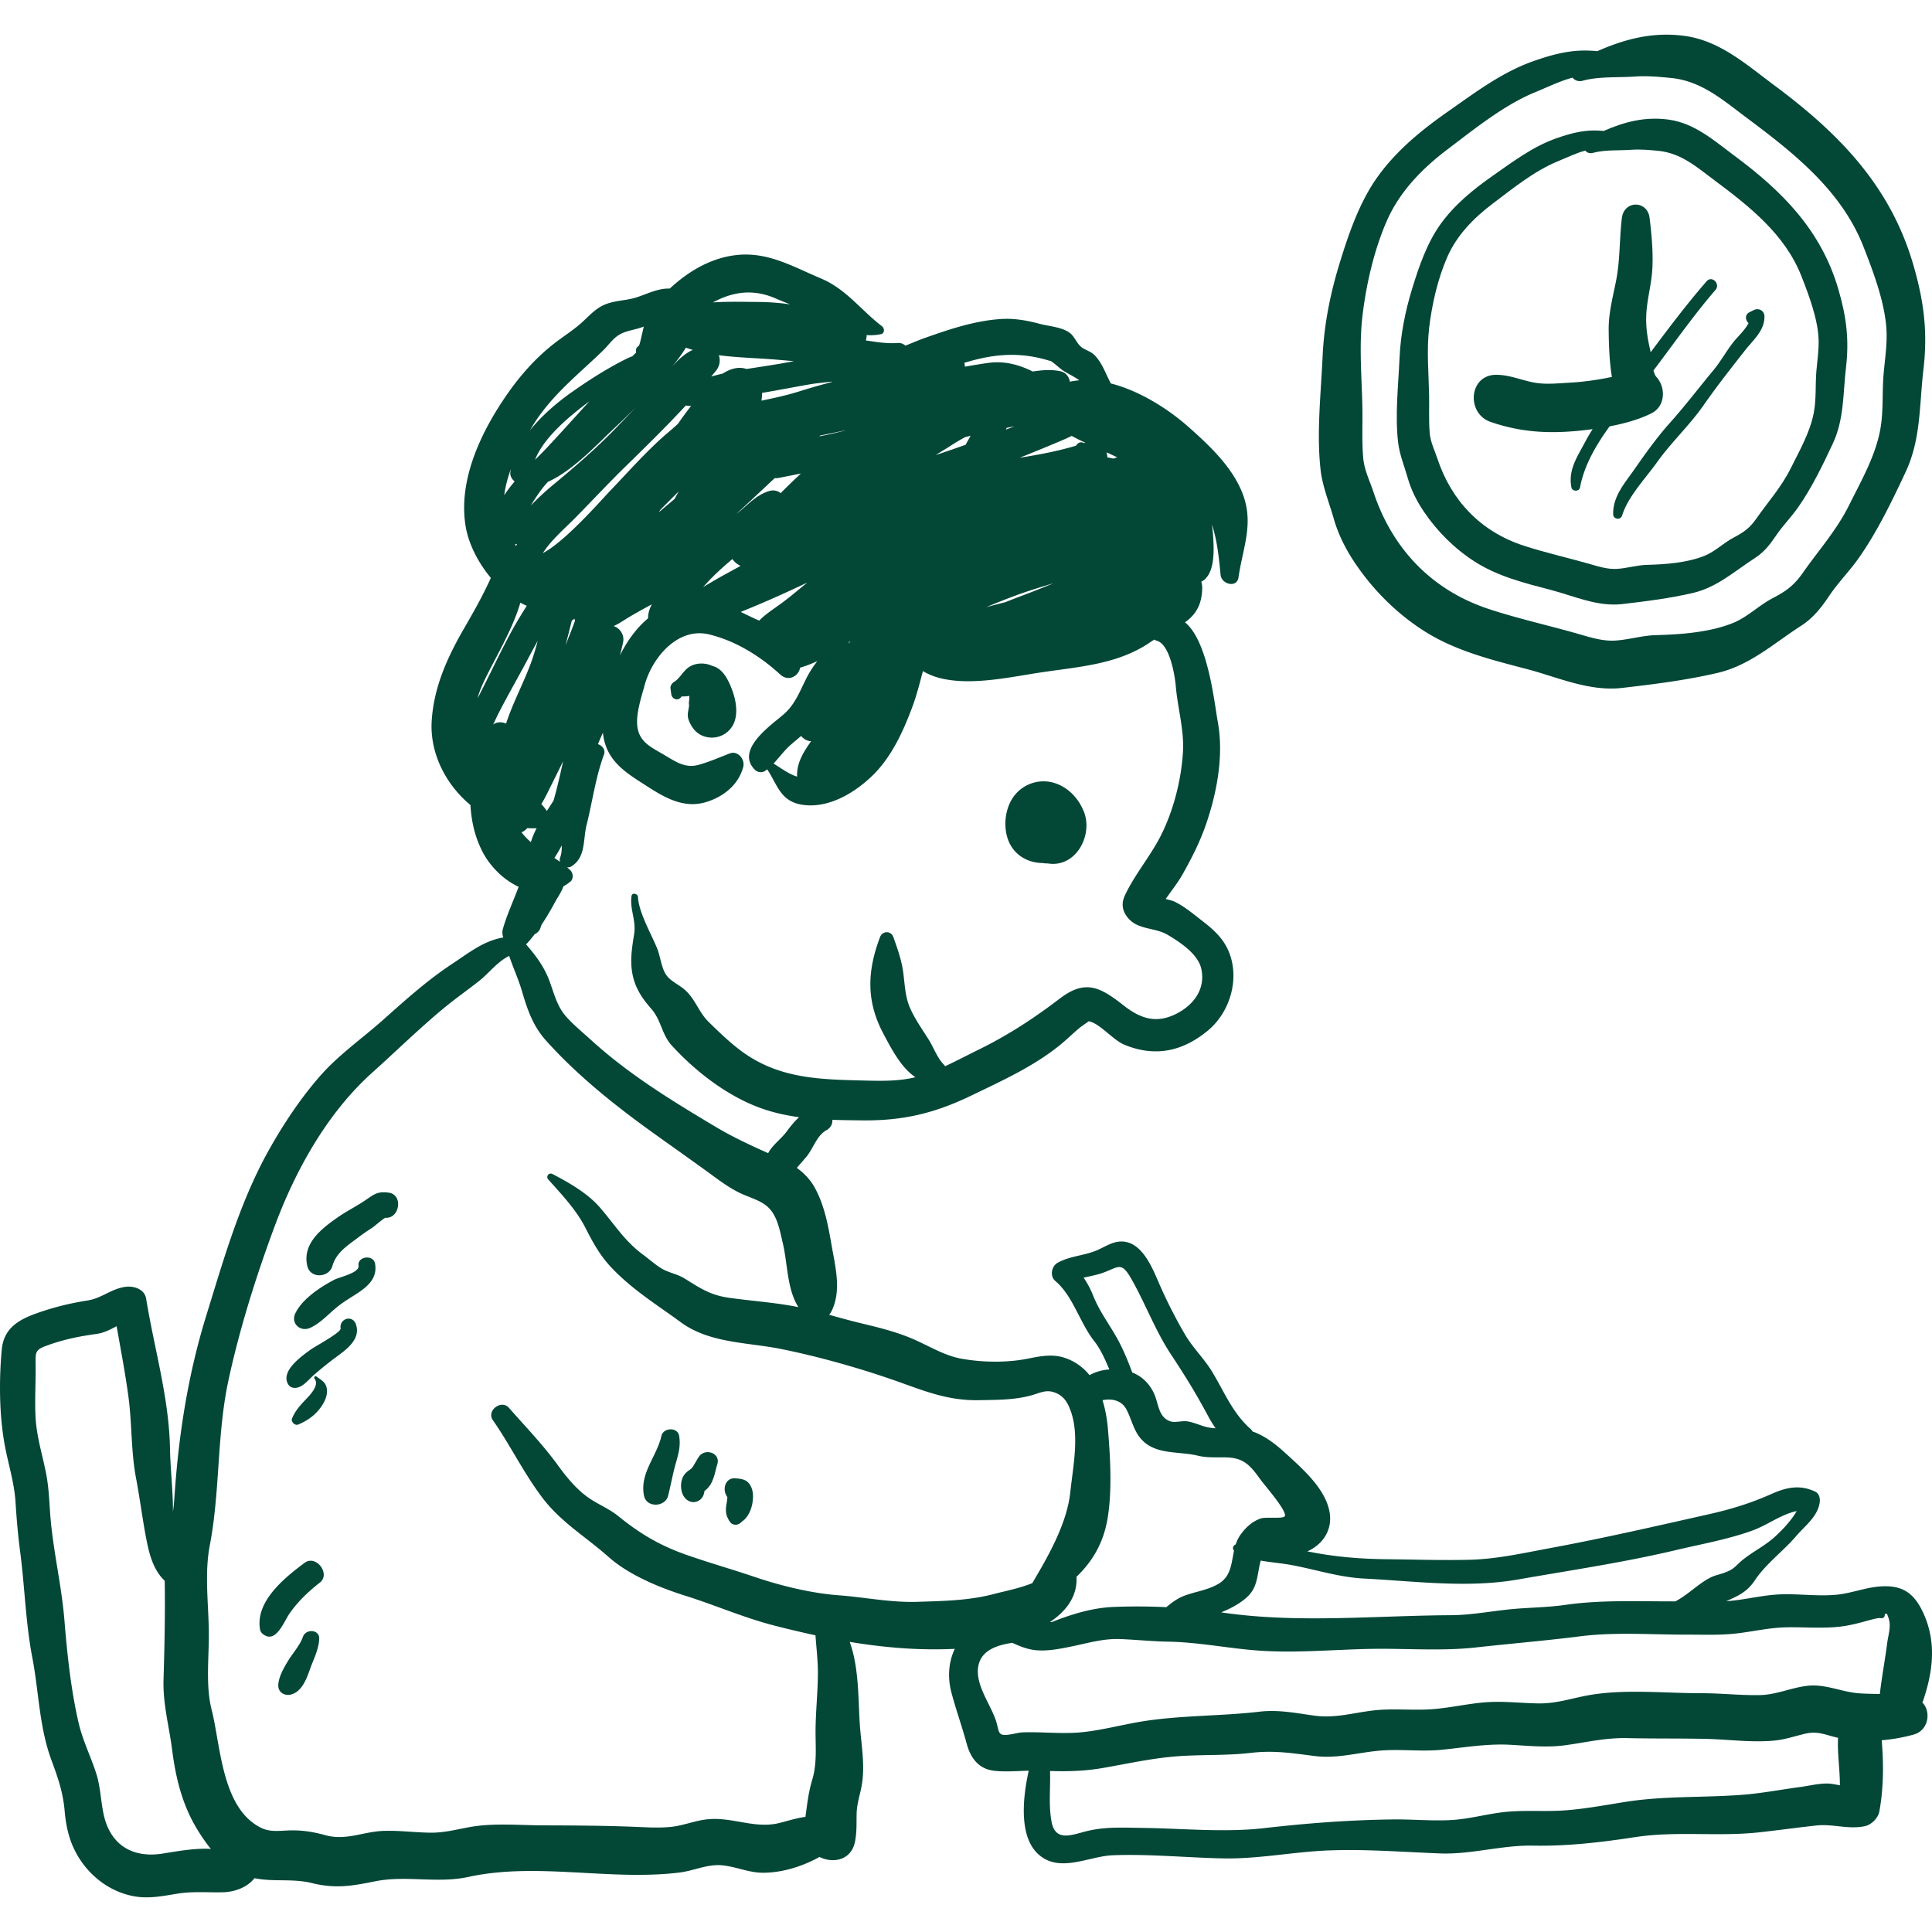 <svg xmlns="http://www.w3.org/2000/svg" xmlns:xlink="http://www.w3.org/1999/xlink" width="150" height="150" x="0" y="0" viewBox="0 0 512.001 512.001" style="enable-background:new 0 0 512 512" xml:space="preserve" class="">  <g>    <path d="M194.168 183.251c-.896-2.55-2.468-6.104-5.354-6.754-2.164-1.027-4.923-.882-6.756.689-1.133.971-2.158 2.798-3.379 3.497-.55.314-1.082 1.063-.993 1.732l.197 1.495c.185 1.412 1.831 1.989 2.701.731l.061-.089a8.15 8.15 0 0 0 2.014-.136c.012.218.032.438.022.609-.023.37-.067.737-.104 1.106-.032.312.007.631.044.756-.089 1.318-.677 2.464-.088 3.993.93 2.414 2.578 4.174 5.264 4.536a6.363 6.363 0 0 0 6.309-3.023c1.594-2.648 1.048-6.333.062-9.142z" fill="#034737" opacity="1" data-original="#000000" class=""></path>    <path d="M509.629 450.757c2.631-7.763 3.651-15.592.005-23.431-2.531-5.437-5.836-7.489-12.068-6.836-3.634.381-7.065 1.737-10.693 2.111-5.304.548-10.628-.371-15.939-.03-4.51.289-8.909 1.469-13.414 1.756l-.036.001c3.038-1.382 5.441-2.322 7.624-5.597 2.902-4.355 7.513-7.677 10.944-11.707 2.333-2.738 5.573-5.018 6.182-8.787.173-1.07-.093-2.423-1.199-2.946-3.977-1.883-7.537-1.166-11.463.579-5.601 2.49-10.654 4.054-16.669 5.41-14.051 3.164-27.965 6.367-42.141 8.993-7.066 1.309-13.969 2.882-21.185 3.076-7.159.193-14.314-.062-21.473-.129-7.293-.067-13.948-.569-21.123-1.994-.179-.036-.361-.054-.541-.087 4.067-1.786 6.867-5.728 5.857-10.712-1.253-6.181-7.349-11.404-11.792-15.463-2.448-2.236-5.103-4.289-8.226-5.488-.109-.042-.215-.063-.324-.101a2.162 2.162 0 0 0-.508-.66c-4.795-4.216-6.975-9.832-10.205-15.166-2.137-3.526-5.154-6.375-7.231-9.943a129.393 129.393 0 0 1-6.537-12.793c-1.885-4.272-4.604-11.8-10.292-11.806-2.552-.003-4.751 1.698-7.043 2.562-3.3 1.242-6.714 1.346-9.859 3.084-1.62.894-2.12 3.539-.62 4.809 4.719 3.993 6.435 10.985 10.287 15.9 1.827 2.33 2.897 4.934 4.056 7.56-.192.015-.385.026-.579.047-1.635.178-3.281.674-4.685 1.461-1.516-1.866-3.455-3.393-5.943-4.36-3.615-1.405-6.865-.715-10.55.014-5.456 1.079-11.899.98-17.409-.005-4.698-.84-8.782-3.488-13.116-5.328-4.585-1.947-9.284-3.044-14.113-4.213-2.642-.639-5.259-1.382-7.884-2.105.228-.249.427-.531.589-.851 2.803-5.56 1.022-11.99.006-17.921-.866-5.056-1.952-10.698-4.57-15.208-1.177-2.03-2.761-3.631-4.583-4.945.841-.994 1.704-1.959 2.558-2.982 1.863-2.232 2.837-5.933 5.619-7.171l-.021-.049c.86-.537 1.34-1.546 1.263-2.542 2.588.092 5.191.117 7.805.148 10.891.131 19.255-1.866 29.027-6.581 8.456-4.079 17.431-8.129 24.591-14.31 1.34-1.155 2.606-2.397 3.97-3.524.86-.709 2.594-1.845 2.538-1.854 2.85.474 6.456 4.97 9.404 6.195 8.11 3.374 15.457 1.86 22.216-3.759 5.901-4.904 8.527-13.875 5.421-21.092-1.473-3.424-4.051-5.708-6.95-7.949-2.344-1.813-4.688-3.817-7.374-5.106-.474-.228-1.403-.451-2.312-.691 1.518-2.188 3.196-4.27 4.513-6.606 2.345-4.158 4.575-8.547 6.134-13.067 2.956-8.575 4.808-18.419 3.132-27.43-.86-4.627-2.503-21.258-8.672-26.212 2.636-1.881 4.487-4.388 4.569-9.076a5.692 5.692 0 0 0-.236-1.686c3.258-1.68 3.346-6.871 3.233-10.136-.063-1.81-.198-3.483-.435-5.076 1.437 4.287 1.883 9.045 2.315 13.42.242 2.461 4.328 3.558 4.745.643 1.119-7.836 4.134-14.168 1.124-22.103-2.698-7.112-8.891-12.914-14.464-17.845-5.177-4.58-12.763-9.479-20.492-11.448-1.388-2.579-2.319-5.562-4.433-7.607-.997-.965-2.542-1.296-3.507-2.142-1.177-1.033-1.699-2.727-2.977-3.677-2.083-1.546-5.483-1.717-7.922-2.37-3.421-.913-6.716-1.51-10.277-1.281-6.981.446-13.839 2.767-20.382 5.091-1.42.505-3.127 1.243-4.947 1.964-.534-.474-1.22-.764-2.033-.701-2.837.219-5.644-.259-8.46-.679.16-.45.223-.935.205-1.412a13.81 13.81 0 0 0 3.784-.244c1.09-.224.99-1.573.277-2.119-5.639-4.317-9.441-9.823-16.172-12.657-7.648-3.22-14.364-7.302-22.976-6.122-6.54.897-12.272 4.362-17.059 8.8-.38.01-.755.004-1.142.038-2.782.25-5.148 1.505-7.759 2.331-2.732.865-5.645.757-8.296 1.876-2.409 1.018-3.991 2.79-5.865 4.528-2.354 2.182-5.1 3.855-7.631 5.836-5.212 4.077-9.388 8.93-13.09 14.396-6.541 9.656-12.334 22.121-10.315 34.073.764 4.526 3.228 9.489 6.664 13.599-.043.099-.082.198-.127.297-2.051 4.536-4.505 8.855-6.996 13.159-4.411 7.62-7.974 15.498-8.544 24.412-.545 8.547 3.696 16.897 10.27 22.333.245 4.36 1.202 8.63 3.291 12.56 2.041 3.84 5.515 7.271 9.479 9.112-1.38 3.728-3.09 7.33-4.176 11.161a3.531 3.531 0 0 0 .11 2.26c-5.18.883-9.095 4.054-13.467 6.94-6.717 4.432-12.421 9.591-18.416 14.924-5.699 5.071-11.886 9.317-16.913 15.126-5.035 5.818-9.359 12.313-13.135 19.004-7.801 13.822-12.129 29.153-16.787 44.223-4.943 15.993-7.384 32.032-8.481 48.716a48.499 48.499 0 0 1-.346 3.278c.026-5.55-.684-11.176-.785-16.719-.247-13.488-4.171-26.52-6.322-39.758-.423-2.604-3.348-3.446-5.528-3.138-3.724.526-6.283 3.034-10.004 3.614-4.233.66-8.31 1.63-12.382 3.006-5.349 1.807-9.801 3.939-10.357 10.068-.741 8.162-.672 17.549.867 25.613.941 4.936 2.476 9.703 2.789 14.745.277 4.463.659 8.816 1.239 13.254 1.21 9.231 1.443 18.771 3.197 27.883 1.769 9.184 1.807 18.406 5.093 27.276 1.675 4.52 3.062 8.507 3.481 13.335.338 3.895 1.095 7.555 2.943 11.043 3.114 5.876 8.627 10.328 15.195 11.617 4.056.795 7.77-.003 11.776-.646 4.066-.653 7.904-.277 11.957-.365 3.445-.075 6.69-1.461 8.447-3.737 4.991 1.044 10.108.033 15.181 1.291 6.288 1.558 10.639.783 16.857-.471 8.063-1.626 16.447.643 24.669-1.154 18.16-3.967 37.576 1.114 55.942-1.163 3.76-.465 7.333-2.244 11.131-1.926 3.765.315 7.218 2.014 11.081 1.985 5.113-.037 10.318-1.669 14.868-4.181 3.68 1.805 8.533.874 9.455-4.246.451-2.511.338-4.663.387-7.169.052-2.68.867-4.877 1.341-7.505.991-5.503-.177-11.064-.517-16.568-.416-6.712-.219-14.808-2.661-21.516 9.187 1.526 18.463 2.306 27.862 1.845-1.677 3.445-1.942 7.624-.925 11.493 1.2 4.56 2.821 9.043 4.056 13.605 1.039 3.84 3.166 6.754 7.309 7.217 2.943.329 6.075.069 9.147-.025-1.728 7.766-2.602 18.052 2.98 22.524 5.598 4.487 13.105.132 19.252-.106 9.698-.377 19.482.625 29.176.826 9.563.199 18.785-1.771 28.302-2.116 9.817-.356 19.503.429 29.29.802 8.31.317 16.349-2.23 24.688-2.069 9.124.176 18.011-.873 27.03-2.255 10.92-1.672 21.909-.073 32.842-1.263 5.07-.552 10.121-1.275 15.191-1.816 4.398-.468 8.323 1.088 12.778.197 1.74-.349 3.566-2.129 3.889-3.89 1.142-6.226 1.16-12.599.633-18.898a45.318 45.318 0 0 0 8.518-1.52c3.849-1.087 4.678-5.995 2.25-8.498.059-.142.136-.264.185-.409zm-148.082-32.416c13.575.688 27.372 2.592 40.868.22 13.907-2.444 27.961-4.496 41.704-7.764 6.621-1.573 13.536-2.788 19.961-5.065 4.386-1.555 7.761-4.351 12.053-5.283-1.536 2.779-4.513 5.725-6.174 7.169-2.886 2.506-6.377 4.049-9.158 6.67-1.534 1.446-1.786 1.727-3.769 2.484-1.259.481-2.524.674-3.753 1.302-3.304 1.687-6.033 4.638-9.315 6.315-.399-.002-.802-.011-1.201-.01-9.307.011-18.647-.401-27.876.926-5.035.724-10 .686-15.034 1.213-5.154.539-10.167 1.503-15.367 1.53-20.085.105-40.688 2.211-60.595-.715l-.161-.021-.036-.052c2.303-.928 4.465-2.063 6.275-3.561 2.733-2.262 3.04-4.584 3.636-7.853.173-.945.308-1.681.519-2.268 2.717.497 5.513.674 8.455 1.236 6.397 1.221 12.419 3.196 18.968 3.527zm-71.822-74.921c-.72-1.789-1.539-3.372-2.564-4.821 1.72-.411 3.485-.703 5.129-1.295 4.19-1.51 4.849-3.076 7.504 1.575 3.765 6.592 6.367 13.791 10.596 20.169 3.393 5.118 6.343 9.863 9.252 15.267.777 1.443 1.579 2.891 2.502 4.188a19.349 19.349 0 0 1-1.321-.121c-2.151-.282-3.959-1.342-6.098-1.697-1.404-.232-3.338.407-4.569-.014-3.262-1.111-3.091-4.776-4.357-7.451-1.299-2.742-3.304-4.533-5.735-5.494-1.121-2.996-2.378-6.063-3.827-8.715-2.19-4.015-4.764-7.246-6.512-11.591zm3.789 59.033c1.242-7.37.735-16.298.099-23.754-.216-2.536-.659-5.158-1.443-7.635 2.564-.495 5.123.054 6.385 2.522 1.651 3.223 2 6.508 5.059 8.901 3.776 2.952 9.356 2.181 13.774 3.273 2.538.627 5.069.393 7.64.469 4.769.139 6.439 2.319 9.05 5.917 1.19 1.64 7.511 8.824 6.31 9.771-.757.596-4.899.052-6.21.479-2.257.733-3.962 2.329-5.344 4.2-.63.851-1.048 1.763-1.356 2.699-.673.211-.981 1.103-.444 1.648-.722 3.306-.742 6.682-3.973 8.694-2.842 1.769-6.369 2.138-9.415 3.34-1.725.68-3.164 1.775-4.558 2.944a156 156 0 0 0-14.104-.059c-4.816.207-9.584 1.52-14.095 3.173-.701.257-1.377.528-2.042.794-.208.017-.417.04-.625.052 4.339-2.899 7.348-6.826 7.064-12.025 4.194-4.013 7.132-8.905 8.228-15.403zm2.574-281.245c-.351.106-.704.209-1.054.325a15.742 15.742 0 0 0-1.581-.32c0-.447-.073-.898-.203-1.333.954.431 1.9.871 2.838 1.328zm-8.486-3.883-.325.11c-.799-.51-1.693-.075-2.124.679-4.874 1.467-9.792 2.37-14.871 3.191-.027.004-.053.011-.08.015 3.552-1.422 7.1-2.865 10.613-4.353.959-.406 2.079-.882 3.206-1.447.161.09.32.189.481.273 1.02.54 2.057 1.044 3.1 1.532zm-15.11 39.327c2.02-.665 4.051-1.289 6.087-1.897l.057-.014c.176-.043.345-.098.521-.142-2.803 1.111-5.476 2.22-7.897 3.114a190.407 190.407 0 0 0-4.784 1.854c-1.714.448-3.431.881-5.144 1.332 3.685-1.501 7.373-3 11.16-4.247zm-5.866-42.815c.04-.147.08-.293.115-.442.689-.13 1.378-.283 2.067-.4-.73.284-1.455.56-2.182.842zm11.17-18.333c.367.11.586.156.719.169.115.093.254.2.451.343 1.001.724 1.836 1.573 2.868 2.257 1.388.92 2.877 1.511 4.176 2.512-.839.066-1.665.194-2.482.366-.215-1.293-1.056-2.453-2.496-2.764-2.322-.502-4.818-.336-7.332.073-3.582-1.78-7.421-2.852-11.584-2.307-2.15.281-4.281.659-6.417 1.024 0-.344-.058-.686-.143-1.019 7.588-2.349 14.498-2.98 22.24-.654zm-27.48 23.638c1.368-.818 3.427-2.265 5.541-3.328l1.369-.327c-.501.893-.997 1.737-1.297 2.365a290.004 290.004 0 0 1-7.949 2.742 96.714 96.714 0 0 1 2.336-1.452zm-25.34 51.055c.152-.106.307-.209.458-.315l-.51.642c.018-.109.036-.218.052-.327zm-4.437-69.072c-.072.048-.142.1-.215.15a181.175 181.175 0 0 0-8.58 2.465c-3.344 1.048-6.625 1.748-9.958 2.439.115-.71.181-1.401.183-2.064 4.539-.75 9.045-1.667 13.584-2.416 1.624-.207 3.298-.389 4.986-.574zm3.458 12.923-.059.053c-1.691.427-3.384.837-5.088 1.192-.58.121-1.161.228-1.743.33l.218-.2c2.232-.433 4.457-.901 6.672-1.375zm-10.076 40.343c-2.25 1.853-4.468 3.744-6.809 5.469-2.103 1.55-4.168 2.819-5.907 4.6-.319-.13-.639-.262-.96-.408-1.341-.609-2.646-1.259-3.943-1.889 5.966-2.384 11.819-5.01 17.619-7.772zm-17.81-18.961c-.31.261-.635.508-.956.758 3.394-3.143 6.769-6.302 10.135-9.472.364.025.743.002 1.137-.074 1.947-.378 3.883-.768 5.822-1.153a239.945 239.945 0 0 0-5.384 5.202c-.78-.648-1.853-.935-3.118-.533-3.223 1.025-5.105 3.171-7.636 5.272zm9.471-56.329c1.263.55 2.541 1.06 3.821 1.556a62.121 62.121 0 0 0-8.502-.637c-3.352-.01-7.648-.15-11.96.12l-.003-.001c5.232-2.826 10.597-3.671 16.644-1.038zm-15.78 19.071c.955-1.191 1.158-2.768.689-4.041 4.967.663 10.024.745 15.206 1.173 1.587.131 3.16.277 4.729.419-1.205.209-2.409.423-3.613.654a588.83 588.83 0 0 1-8.987 1.404c-2.113-.711-4.265-.063-6.266 1.202-1.025.257-2.048.526-3.072.782.437-.53.885-1.056 1.314-1.593zm-2.308 56.154c2.052-2.228 4.301-4.234 6.602-6.177a5.037 5.037 0 0 0 2.176 1.805 769.515 769.515 0 0 1-4.536 2.498c-1.866 1.022-3.649 2.095-5.426 3.138.395-.421.793-.84 1.184-1.264zm.434 13.803c7.076 1.713 13.636 5.832 18.832 10.615 2.208 2.032 4.899.421 5.279-1.806a31.084 31.084 0 0 0 4.555-1.737 33.693 33.693 0 0 0-1.562 2.213c-2.631 4.116-3.578 8.654-7.419 11.951-3.41 2.928-12.806 9.369-7.557 14.636.654.657 1.831.858 2.635.339.218-.141.422-.304.628-.463 2.752 4.182 3.514 8.559 9.414 9.411 6.899.997 13.871-3.215 18.621-7.889 4.939-4.862 8.035-11.635 10.421-18.049 1.155-3.102 1.96-6.308 2.809-9.503 1.554.95 3.368 1.603 4.926 1.96 8.162 1.879 17.979-.338 26.134-1.577 10.004-1.52 20.458-2.088 29.034-7.938.411-.281.825-.545 1.241-.799.212.135.44.251.701.327 3.427.998 4.748 9.279 4.989 12.109.492 5.766 2.23 11.494 1.892 17.29-.423 7.248-2.376 15.032-5.532 21.563-2.814 5.822-7.145 10.721-9.85 16.498-1.016 2.171-.725 4.092.763 5.917 2.72 3.337 7.109 2.479 10.627 4.58 3.205 1.915 7.959 5.029 8.835 8.915 1.215 5.387-2.004 9.614-6.527 11.932-5.3 2.716-9.502 1.38-14.012-2.15-6.188-4.844-10.122-7.048-16.936-1.852-7.008 5.344-13.798 9.771-21.791 13.683-2.809 1.374-5.683 2.899-8.611 4.251-.082-.115-.152-.24-.254-.339-1.807-1.771-2.764-4.59-4.099-6.717-1.661-2.646-3.565-5.314-4.851-8.168-1.472-3.265-1.443-6.524-1.946-9.98-.45-3.097-1.518-6.061-2.559-9.003-.625-1.765-2.896-1.711-3.541 0-3.374 8.939-3.732 16.874.872 25.551 2.083 3.925 4.689 9.034 8.516 11.571-4.636 1.148-9.473.982-14.213.866-10.879-.268-21.105-.519-30.471-6.773-3.682-2.458-6.905-5.619-10.074-8.696-2.863-2.782-3.604-6.458-6.9-9.001-1.457-1.124-3.409-2.014-4.459-3.604-1.21-1.833-1.489-4.821-2.322-6.886-1.511-3.751-4.907-9.586-5.096-13.67-.042-.921-1.567-1.25-1.708-.231-.49 3.539 1.267 6.438.695 10.047-.574 3.628-1.176 7.177-.388 10.895.763 3.609 2.581 6.235 4.959 8.962 2.639 3.028 2.703 6.748 5.443 9.737 6.041 6.584 13.816 12.659 22.118 16.004 3.797 1.53 7.667 2.418 11.589 2.946-1.248 1.119-2.338 2.49-3.211 3.685-1.321 1.808-3.143 3.122-4.443 4.951a8.048 8.048 0 0 0-.55.894c-4.771-2.125-9.448-4.298-13.974-7.002-11.683-6.981-22.944-13.843-33.06-23.07-2.207-2.012-4.649-3.988-6.609-6.24-2.392-2.75-3.129-6.186-4.391-9.508-1.427-3.759-3.659-6.677-6.142-9.526.117-.101.236-.197.346-.319a38.395 38.395 0 0 0 1.944-2.348c.717-.349 1.315-.946 1.544-1.711.092-.308.219-.592.331-.887 1.431-2.135 2.708-4.369 3.93-6.646.703-1.086 1.346-2.216 1.832-3.457.62-.35 1.232-.756 1.828-1.238.886-.716.756-2.271 0-3.007a19.192 19.192 0 0 0-.863-.79c.401.043.81-.032 1.173-.263 3.833-2.443 2.999-7.003 3.995-10.978 1.552-6.202 2.385-12.625 4.602-18.632.476-1.29-.461-2.383-1.594-2.761a77.695 77.695 0 0 1 1.312-3.035c.153 1.502.502 2.983 1.145 4.419 2.088 4.662 6.617 7.215 10.731 9.878 4.634 3.001 9.62 5.779 15.276 4.135 4.682-1.361 8.763-4.549 10.04-9.382.519-1.97-1.425-4.386-3.566-3.566-2.707 1.036-5.655 2.341-8.423 3.066-3.551.931-6.141-1.028-9.16-2.792-3.494-2.043-6.581-3.396-6.955-7.798-.278-3.28 1.126-7.473 1.996-10.651 1.965-7.163 8.737-15.375 17.066-13.359zm27.028 28.284c-2.115 3.04-3.827 5.737-3.721 9.398-2.017-.601-3.92-1.995-6.237-3.468 1.493-1.575 2.823-3.425 4.407-4.829.964-.852 1.948-1.656 2.904-2.476.673.823 1.634 1.391 2.647 1.375zm-76.745 24.153a3.83 3.83 0 0 0 1.514-1.103c.823.051 1.65.068 2.484.028-.623 1.211-1.153 2.438-1.514 3.677a16.126 16.126 0 0 1-2.484-2.602zm6.443-92.265c.179-.207.365-.407.547-.611 6.364-2.793 13.042-9.918 16.283-12.98 2.421-2.284 4.803-4.528 7.112-6.835-1.76 1.838-3.539 3.665-5.322 5.515-5.2 5.393-10.784 10.208-16.55 14.982a72.832 72.832 0 0 0-5.908 5.438c-.051.052-.108.103-.16.155 1.225-1.935 2.455-3.887 3.998-5.664zm-2.862-6.455c2.386-6.124 9.646-11.934 14.022-15.211.127-.095.257-.195.385-.292-3.767 4.125-7.508 8.299-11.37 12.43-.841.899-1.892 1.934-3.037 3.073zm6.642 106.554a38.923 38.923 0 0 0-1.52-1.025 36.06 36.06 0 0 0 1.952-3.328c.019 1.096-.035 2.177-.422 3.221a1.657 1.657 0 0 0-.01 1.132zm-1.733-16.247c-.565.899-1.168 1.819-1.771 2.753a17.576 17.576 0 0 0-1.472-1.822c.972-1.556 1.744-3.223 2.569-4.863 1.083-2.152 2.139-4.328 3.216-6.491-.762 3.411-1.549 6.955-2.542 10.423zm3.216-41.314c.558-2.113 1.079-4.236 1.615-6.356.241-.172.482-.348.721-.524.025.197.066.386.121.573-.526 1.417-1.04 2.82-1.587 4.143-.267.648-.508 1.32-.763 1.979-.036.062-.073.123-.107.185zm12.712-4.915c.85-.4 1.696-.882 2.553-1.431 2.453-1.572 5.007-2.952 7.555-4.34-.636 1.22-1.019 2.466-.992 3.707-3.128 2.627-5.608 6.078-7.456 9.845.301-1.145.584-2.299.832-3.469.43-2.011-.843-3.774-2.492-4.312zm11.97-30.167.403-.653c1.565-1.592 3.197-3.21 4.852-4.863-.369.668-.732 1.335-1.091 1.995a691.768 691.768 0 0 0-4.164 3.521zm7.157-43.612c.611.21 1.222.407 1.834.584-2.132.962-3.93 2.664-5.521 4.486 1.316-1.612 2.624-3.287 3.687-5.07zm.012 15.296c.349.096.73.153 1.168.124.078-.005.156-.02.235-.026a95.245 95.245 0 0 0-3.49 4.761 57.717 57.717 0 0 1-2.197 1.953c-5.656 4.719-10.541 10.355-15.641 15.651-2.219 2.304-12.007 13.603-17.988 16.679 2.309-3.583 5.662-6.364 8.736-9.493 4.476-4.558 8.826-9.225 13.398-13.688 5.314-5.19 10.696-10.463 15.779-15.961zm-40.732 5.589c5.046-8.234 11.878-13.474 18.678-20.041 2.108-2.036 3.015-3.994 5.973-5.003 1.626-.555 3.3-.794 4.92-1.438-.498 2.113-1.077 4.976-1.332 5.122-.701.401-.868 1.119-.67 1.74-.353.343-.71.681-1.059 1.027-.526.189-1.07.412-1.67.712-4.987 2.5-9.719 5.528-14.281 8.727-3.593 2.521-7.894 6.088-11.194 10.209.212-.355.423-.71.635-1.055zm-4.003 31.104c-.103.184-.183.383-.281.57-.1-.14-.189-.284-.286-.425.187-.041.376-.089.567-.145zm-1.651-19.809c-.052.325-.114.651-.142.978-.078.894.463 1.742 1.143 2.283-1.006 1.186-1.948 2.412-2.757 3.655.307-2.326.929-4.649 1.756-6.916zm-8.806 60.726c.064-.239.121-.48.189-.716 1.584-5.493 8.569-15.657 11.132-24.615a21.72 21.72 0 0 0 1.698.824c-.005.012-.012.023-.019.036-1.586 2.503-3.108 5.023-4.529 7.691-2.904 5.45-5.586 11.198-8.471 16.78zm7.539 6.71c-1.13-.503-2.43-.48-3.409.242.485-1.048.966-2.096 1.489-3.119 2.425-4.742 5.102-9.343 7.596-14.049a306.107 306.107 0 0 1 2.711-5.014c-.549 2.096-1.158 4.176-1.921 6.21-2.004 5.338-4.706 10.312-6.466 15.73zM55.079 489.938c-4.088-.073-7.988.641-12.001 1.283-7.727 1.236-13.697-2.096-15.54-10.078-.87-3.765-.853-7.508-2.063-11.241-1.455-4.49-3.556-8.658-4.635-13.284-2.017-8.654-3.041-18.287-3.756-27.117-.701-8.664-2.701-17.231-3.575-25.889-.449-4.464-.433-8.809-1.312-13.228-.975-4.898-2.471-9.605-2.761-14.623-.265-4.576.057-9.221.006-13.806-.043-3.995-.202-4.263 3.763-5.645 4.095-1.427 8.069-2.214 12.333-2.797 2.02-.276 3.698-1.182 5.367-2.053 1.101 6.237 2.297 12.455 3.139 18.741.956 7.138.66 14.474 2.007 21.528 1.105 5.784 1.786 11.667 2.985 17.408.776 3.716 1.948 7.254 4.615 9.795.142 8.693-.053 17.417-.313 26.105-.197 6.55 1.459 12.301 2.284 18.727.971 7.556 2.706 14.633 6.733 21.184 1.075 1.749 2.246 3.467 3.549 5.066a11.31 11.31 0 0 0-.825-.076zm188.062-65.436c-7.16.23-13.865-1.215-20.964-1.739-7.145-.528-15.338-2.534-22.11-4.831-6.092-2.067-12.343-3.832-18.387-5.965-6.925-2.445-12.195-5.604-17.775-10.14-2.482-2.019-5.451-3.15-8.043-4.983-3.14-2.219-5.678-5.323-7.926-8.414-4.041-5.558-8.555-10.212-13.072-15.348-2.005-2.28-6.017.746-4.25 3.279 4.716 6.758 8.314 14.307 13.34 20.839 4.845 6.294 11.544 10.26 17.378 15.453 5.326 4.741 13.529 8.118 20.296 10.239 7.906 2.48 15.424 5.801 23.458 7.87 3.665.944 7.341 1.822 11.027 2.613.23 3.373.66 6.736.641 10.13-.027 4.719-.522 9.426-.613 14.143-.092 4.715.49 9.415-.884 13.985-1.04 3.458-1.336 6.524-1.813 9.86-2.059.259-4.199.912-6.656 1.56-6.827 1.801-12.849-1.751-19.721-.873-3.123.398-5.993 1.599-9.127 1.948-3.295.366-6.711.116-10.011-.011-7.972-.306-15.922-.353-23.899-.375-6.465-.019-13.263-.698-19.651.471-3.525.644-6.636 1.497-10.247 1.467-4.096-.035-8.209-.607-12.304-.481-5.688.176-10.035 2.693-15.697 1.124-3.056-.847-5.813-1.291-9.014-1.252-2.675.033-5.327.58-7.855-.648-10.544-5.122-10.741-21.772-13.185-31.364-1.641-6.443-.649-14.043-.733-20.657-.095-7.462-1.168-15.469.244-22.808 2.787-14.487 1.829-29.375 4.98-43.916 2.978-13.743 7.388-27.734 12.297-40.91 5.507-14.778 13.912-29.848 25.744-40.476 6.161-5.534 12.171-11.403 18.512-16.715 3.163-2.649 6.523-5.002 9.764-7.542 2.68-2.101 4.956-5.212 8.051-6.703 1.061 3.155 2.484 6.219 3.431 9.461 1.425 4.878 2.91 9.161 6.359 12.998 8.511 9.467 18.581 17.441 28.898 24.824 4.862 3.479 9.75 6.919 14.581 10.443 2.507 1.828 4.914 3.636 7.703 5.014 2.224 1.1 4.94 1.798 6.947 3.273 3.117 2.289 3.769 6.623 4.616 10.211 1.284 5.436 1.074 12.094 4.122 16.858-.49-.1-.98-.203-1.472-.292-5.64-1.018-11.387-1.404-17.06-2.216-4.905-.703-7.603-2.59-11.619-5.077-1.827-1.133-3.748-1.432-5.583-2.371-1.761-.902-3.786-2.743-5.395-3.921-4.918-3.597-7.565-8.011-11.437-12.494-3.317-3.838-8.195-6.596-12.625-8.92-.933-.49-1.811.659-1.112 1.442 3.582 4.01 7.41 8.022 9.865 12.844 2.059 4.042 3.912 7.424 7.077 10.726 5.524 5.763 11.92 9.68 18.265 14.33 7.558 5.541 17.669 5.257 26.489 7.034 9.599 1.933 19.943 4.83 29.194 8.015 8.122 2.797 14.494 5.724 23.295 5.551 4.623-.092 9.201-.028 13.693-1.237 2.497-.672 4.068-1.725 6.574-.71 2.211.897 3.207 2.591 3.996 4.768 2.386 6.576.621 14.776-.098 21.557-.884 8.344-5.821 16.931-10.074 24.111-3.421 1.395-7.981 2.287-9.79 2.778-6.811 1.85-13.629 1.945-20.635 2.17zm241.14 48.157c-2.437-.031-4.842.607-7.241.925-5.054.668-10.126 1.654-15.202 2.049-10.425.811-20.682.25-31.065 1.884-5.989.942-12.226 2.168-18.289 2.366-4.762.155-9.469-.186-14.223.38-4.534.541-8.999 1.798-13.561 2.066-5.165.303-10.361-.221-15.531-.156-11.596.145-22.633.986-34.115 2.299-10.57 1.21-21.497.091-32.103-.053-4.882-.066-9.75-.355-14.537.756-4.169.967-8.704 3.202-9.745-2.418-.823-4.439-.242-8.95-.402-13.422 4.628.147 9.194.026 13.792-.763 6.621-1.137 13.149-2.623 19.868-3.134 6.542-.497 13.108-.142 19.634-.913 5.944-.703 10.819.072 16.699.826 5.943.763 11.093-.788 16.939-1.37 5.592-.558 11.221.286 16.83-.27 6.127-.606 12.01-1.664 18.198-1.323 4.886.267 9.738.787 14.614.117 5.711-.783 10.592-2.015 16.45-1.883 6.915.156 13.834.051 20.748.202 6.067.131 12.157 1.023 18.221.446 2.891-.275 5.416-1.196 8.21-1.833 3.391-.774 5.43.408 8.635 1.102-.209 4.189.5 8.395.486 12.585-1.106-.201-2.214-.451-3.31-.465zm15.846-37.217c-.576 4.511-1.438 8.972-1.946 13.478-1.746-.03-3.514-.041-5.349-.163-4.815-.32-9.079-2.592-14.008-1.981-4.317.534-8.095 2.364-12.524 2.445-5.124.095-10.24-.511-15.367-.5-9.76.021-20.658-1.199-30.271.597-4.45.831-8.262 2.16-12.86 2.106-4.408-.051-8.81-.594-13.221-.354-4.926.27-9.748 1.45-14.658 1.855-5.401.446-10.825-.267-16.214.392-5.253.644-9.952 2.08-15.299 1.356-5.002-.678-9.56-1.647-14.631-1.056-10.095 1.176-20.256.941-30.325 2.46-5.615.847-11.185 2.435-16.83 2.991-5.242.516-10.518-.177-15.768.041-1.361.057-4.25 1.03-5.413.537-.964-.411-.9-1.808-1.495-3.608-1.529-4.62-5.805-9.875-4.6-14.883.909-3.781 4.729-5.165 8.923-5.787 1.515.704 3.056 1.342 4.679 1.704 3.577.799 7.567-.037 11.091-.756 4.361-.889 8.345-2.121 12.851-1.942 4.218.167 8.39.613 12.616.683 8.706.145 17.128 2.035 25.791 2.475 9.071.463 18.139-.333 27.205-.544 9.51-.223 19.243.651 28.701-.403 9.203-1.025 18.374-1.775 27.561-2.944 9.216-1.173 18.905-.424 28.193-.444 4.218-.009 8.473.174 12.673-.255 4.512-.461 8.908-1.555 13.458-1.674 4.983-.13 9.958.388 14.923-.241 1.905-.241 3.714-.673 5.563-1.163.834-.22 1.657-.474 2.497-.67a12.907 12.907 0 0 1 2.032-.412c.985.205 1.446-.151 1.387-1.069.254.005.395-.028.472-.08.009.007.012.014.022.022.302.291.693 1.755.751 2.178.257 1.836-.366 3.692-.61 5.609zM507.05 70.177c-6.108-21.024-19.811-34.923-36.99-47.682-7.294-5.417-14.289-11.722-23.643-12.983-8.397-1.133-15.798.828-23.114 4.052a33.467 33.467 0 0 0-3.369-.172c-4.714.019-9.002 1.215-13.42 2.758-8.423 2.943-15.511 8.319-22.776 13.401-6.987 4.888-13.687 10.356-18.683 17.342-4.767 6.669-7.629 15.025-10.02 22.798-2.508 8.16-4.153 16.317-4.534 24.856-.437 9.78-1.657 20.468-.5 30.202.505 4.23 2.271 8.542 3.438 12.646 1.213 4.265 3.233 8.239 5.713 11.909 4.793 7.093 10.976 13.263 18.197 17.883 8.23 5.268 17.797 7.641 27.138 10.085 8.289 2.169 16.631 6.049 25.392 5.038 8.471-.978 16.803-2.021 25.139-3.942 8.731-2.011 14.923-7.785 22.314-12.539 3.158-2.032 5.332-4.798 7.408-7.891 2.37-3.528 5.327-6.487 7.777-9.947 4.871-6.872 8.943-15.291 12.507-22.925 4.094-8.767 3.597-17.713 4.7-27.076 1.185-10.056.139-18.127-2.674-27.813zm-7.873 28.938c-.433 5.028.02 10.122-.955 15.092-1.359 6.92-5.023 13.293-8.141 19.567-3.385 6.809-8.006 11.89-12.302 18.019-2.397 3.42-4.471 4.888-8.04 6.751-3.581 1.87-6.632 4.972-10.365 6.505-6.124 2.515-13.938 3.103-20.466 3.264-3.707.092-7.192 1.211-10.84 1.443-3.337.213-6.675-.865-9.84-1.772-7.817-2.244-15.845-4.017-23.567-6.548-15.231-4.993-25.7-16.031-30.665-31.012-1.023-3.086-2.443-5.808-2.73-9.075-.391-4.448-.134-9.059-.225-13.526-.161-7.999-.916-16.094.022-24.067.978-8.325 3.08-17.51 6.455-25.211 3.432-7.836 9.416-13.921 16.167-19.025 7.025-5.312 14.945-11.728 23.133-15.074 3.207-1.31 6.519-2.957 9.899-3.865.62.709 1.568 1.122 2.656.825 4.412-1.207 9.363-.798 13.944-1.128 3.101-.224 6.437.08 9.525.385 8.068.795 13.761 5.859 20.032 10.543 12.396 9.258 25.067 19.197 30.928 34.083 2.664 6.766 5.923 15.426 6.157 22.724.119 3.714-.463 7.41-.782 11.102z" fill="#034737" opacity="1" data-original="#000000" class=""></path>    <path d="M487.22 76.769c-4.538-15.622-14.719-25.948-27.486-35.43-5.42-4.026-10.617-8.71-17.567-9.646-6.24-.842-11.739.615-17.175 3.01-.831-.08-1.665-.13-2.503-.127-3.502.014-6.689.903-9.972 2.049-6.26 2.187-11.525 6.182-16.924 9.958-5.191 3.631-10.171 7.695-13.883 12.886-3.542 4.955-5.669 11.164-7.446 16.94-1.864 6.062-3.086 12.124-3.37 18.469-.323 7.267-1.231 15.208-.371 22.442.376 3.143 1.687 6.346 2.555 9.395.902 3.169 2.402 6.123 4.245 8.849 3.562 5.271 8.157 9.855 13.521 13.288 6.116 3.915 13.223 5.678 20.166 7.495 6.158 1.612 12.357 4.495 18.867 3.743 6.294-.726 12.486-1.502 18.68-2.929 6.487-1.494 11.09-5.784 16.58-9.317 2.345-1.51 3.962-3.565 5.504-5.864 1.761-2.621 3.958-4.82 5.78-7.391 3.619-5.106 6.644-11.362 9.294-17.034 3.041-6.515 2.673-13.161 3.49-20.119.882-7.473.105-13.47-1.985-20.667zm-5.855 21.501c-.32 3.737.016 7.521-.709 11.215-1.008 5.143-3.733 9.878-6.049 14.539-2.516 5.06-5.949 8.835-9.142 13.389-1.781 2.541-3.323 3.631-5.974 5.017-2.659 1.39-4.928 3.695-7.702 4.834-4.55 1.869-10.356 2.306-15.207 2.425-2.756.068-5.344.9-8.054 1.072-2.48.157-4.961-.643-7.312-1.317-5.808-1.667-11.774-2.985-17.51-4.866-11.317-3.711-19.096-11.912-22.785-23.043-.759-2.293-1.816-4.315-2.03-6.743-.291-3.305-.099-6.731-.167-10.049-.118-5.944-.679-11.96.017-17.884.729-6.186 2.291-13.011 4.797-18.734 2.552-5.823 6.997-10.343 12.014-14.137 5.22-3.947 11.106-8.714 17.189-11.2 2.382-.973 4.844-2.197 7.354-2.872.46.527 1.164.834 1.974.613 3.279-.898 6.957-.592 10.362-.839 2.303-.166 4.782.059 7.077.286 5.995.591 10.225 4.354 14.886 7.833 9.21 6.879 18.625 14.265 22.98 25.326 1.98 5.027 4.402 11.462 4.575 16.884.086 2.762-.346 5.509-.584 8.251z" fill="#034737" opacity="1" data-original="#000000" class=""></path>    <path d="M452.293 74.52c-5.226 5.991-10.054 12.416-14.861 18.837a10 10 0 0 0-.13-.696c-.769-3.297-1.223-6.424-.987-9.838.273-3.907 1.374-7.717 1.578-11.64.232-4.456-.198-9.009-.73-13.426-.567-4.717-6.763-4.715-7.344 0-.677 5.5-.445 11.058-1.513 16.499-.879 4.486-2.041 8.661-1.988 13.276.04 3.554.158 8.134.851 12.356-3.776.811-7.728 1.337-11.302 1.532-3.043.166-6.277.524-9.269-.028-3.467-.642-6.291-1.98-9.894-2.068-7.451-.182-8.247 10.223-1.688 12.486 7.683 2.652 14.844 3.138 22.919 2.39 1.306-.121 2.704-.283 4.134-.475a42.35 42.35 0 0 0-1.91 3.246c-2.124 4.031-4.637 7.53-3.714 12.21.221 1.122 2.073 1.138 2.283 0 1.056-5.756 4.182-11.158 7.828-16.187 3.999-.768 7.999-1.876 11.177-3.51 3.641-1.873 3.753-6.839 1.234-9.581-.346-.377-.589-1.004-.779-1.729 5.429-7.144 10.594-14.588 16.427-21.331 1.378-1.591-.926-3.921-2.322-2.323zM287.317 215.318c-1.388-3.711-4.364-6.884-8.28-7.931-4.22-1.127-8.716.743-10.928 4.503-1.709 2.908-2.118 6.726-1.189 9.947 1.276 4.424 5.128 6.842 9.366 6.874.454.083.921.117 1.4.11a8.377 8.377 0 0 0 1.553.114c6.515-.152 10.197-7.951 8.078-13.617zM464.789 82.167c-.381.188-.761.377-1.14.567-1.318.653-1.114 2.11-.267 2.894-.935 1.859-2.982 3.709-4.011 5.024-1.89 2.414-3.367 5.152-5.331 7.508-3.86 4.635-7.479 9.427-11.513 13.923-3.513 3.916-6.5 8.168-9.513 12.466-2.557 3.648-5.597 7.041-5.504 11.737.026 1.37 1.969 1.628 2.372.322 1.55-5.017 6.187-9.816 9.239-14.093 3.803-5.333 8.625-9.779 12.354-15.133 3.411-4.899 7.248-9.771 10.939-14.486 2.172-2.776 5.297-5.321 5.179-9.121-.047-1.471-1.53-2.238-2.804-1.608zM103.085 316.08c-3.061-.461-3.999.476-6.366 2.069-2.356 1.587-4.925 2.852-7.278 4.5-4.304 3.015-9.374 6.939-8.005 12.853.788 3.401 5.74 3.165 6.653 0 .956-3.314 3.492-5.056 6.153-7.049 1.452-1.086 2.876-2.13 4.413-3.093.495-.309 3.159-2.661 3.53-2.637 3.748.24 4.695-6.07.9-6.643zM99.382 334.831c-.453-2.43-4.7-1.902-4.366.59.26 1.936-4.998 2.977-6.48 3.753-3.657 1.913-8.398 5.044-10.255 8.839-1.307 2.67 1.289 5.059 3.892 3.892 2.806-1.258 4.965-3.79 7.353-5.685 1.612-1.279 3.333-2.281 5.05-3.4 2.939-1.915 5.519-4.161 4.806-7.989zM94.319 350.944c-.913-2.605-4.443-1.525-4.053 1.116.156 1.058-6.709 4.696-8.037 5.667-2.378 1.739-8.072 5.748-5.79 9.244.331.507.893.792 1.451.805l-.017.017c2.132.235 3.834-2.145 5.3-3.41 1.869-1.612 3.755-3.16 5.743-4.622 2.761-2.032 6.801-4.828 5.403-8.817z" fill="#034737" opacity="1" data-original="#000000" class=""></path>    <path d="M86.508 367.543c-.4-1.405-1.581-1.953-2.679-2.772-.382-.284-.716.294-.468.607 1.343 1.693-1.169 4.286-2.281 5.446-1.514 1.581-2.82 3.015-3.675 5.059-.371.887.747 2.006 1.634 1.635 2.905-1.216 5.316-3.093 6.828-5.943.636-1.198 1.022-2.688.641-4.032zM80.714 414.176c-5.275 3.925-13.112 10.221-11.798 17.656.157.893.988 1.506 1.78 1.781 2.784.965 4.752-4.148 5.935-5.874 2.214-3.231 5.041-5.928 8.124-8.329 2.954-2.299-.999-7.498-4.041-5.234zM80.276 433.786c-.758 2.184-2.626 4.237-3.843 6.21-1.153 1.869-2.695 4.515-2.685 6.743.007 1.712 1.562 2.66 3.119 2.376 3.022-.552 4.374-4.16 5.268-6.715.965-2.757 2.267-5.031 2.459-8.03.166-2.595-3.543-2.813-4.318-.584zM179.988 380.537c-.375-2.407-4.207-2.246-4.706 0-1.205 5.416-5.822 9.899-4.611 15.847.662 3.247 5.614 3.066 6.388 0 .616-2.435 1.07-4.905 1.694-7.34.791-3.077 1.736-5.284 1.235-8.507zM185.235 386.028c-.685.982-1.241 2.237-2.009 3.179-.026-.03-.418.293-.544.377-.58.392-1.088.847-1.469 1.437-1.346 2.085-.892 6.194 1.865 6.961 1.21.336 2.507-.255 3.139-1.333.288-.493.408-1.023.486-1.572.489-.177 1.332-1.275 1.478-1.495.338-.508.57-1.049.793-1.622.489-1.258.715-2.599 1.116-3.885.945-3.025-3.211-4.405-4.855-2.047zM198.95 393.833c-.889-1.722-2.239-1.905-3.999-2.062-2.861-.255-3.636 3.122-2.192 4.957a12.654 12.654 0 0 1-.198 1.659c-.245 1.359-.343 2.794.35 3.975.169.429.393.782.725 1.164.526.609 1.588.696 2.255.291.301-.183.545-.386.777-.628 1.599-1.05 2.48-3.201 2.755-5.012.223-1.476.232-2.979-.473-4.344z" fill="#034737" opacity="1" data-original="#000000" class=""></path>  </g></svg>